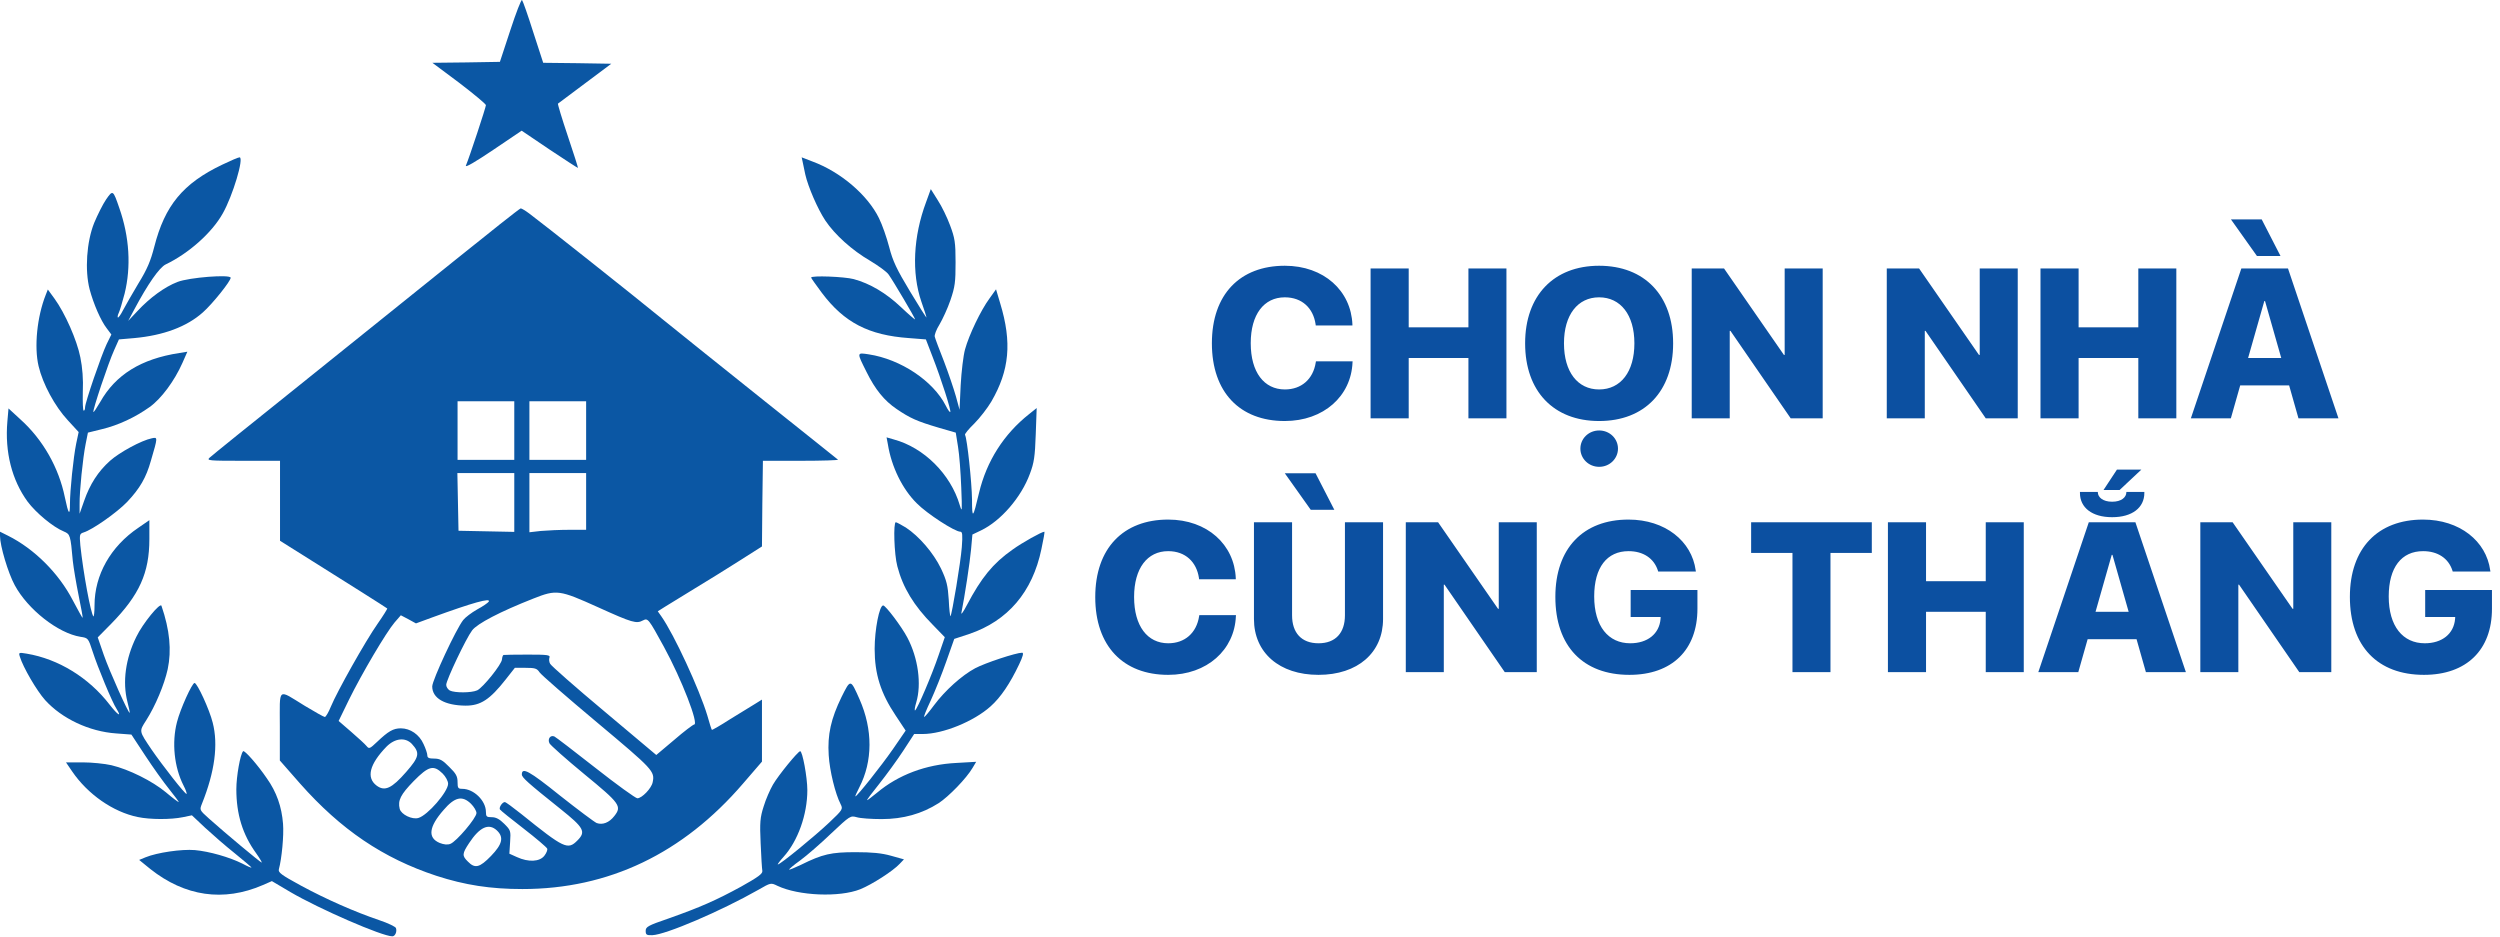 <svg width="1763" height="661" viewBox="0 0 1763 661" fill="none" xmlns="http://www.w3.org/2000/svg">
<g clip-path="url(#clip0_2947_8820)">
<path d="M359.867 21.355L352.534 43.621L328.667 44.021L304.934 44.288L323.867 58.421C334.134 66.288 342.667 73.355 342.667 74.155C342.667 75.621 331.067 110.821 328.534 116.821C328 118.421 335.467 114.021 347.734 105.755L367.867 92.155L387.6 105.488C398.4 112.688 407.467 118.555 407.6 118.421C407.734 118.288 404.534 108.155 400.4 95.888C396.267 83.621 393.2 73.355 393.467 73.088C393.734 72.821 402.4 66.421 412.534 58.821L431.067 44.955L407.067 44.555L383.067 44.288L376 22.555C372.267 10.688 368.667 0.555 368.134 0.021C367.6 -0.512 363.867 9.088 359.867 21.355Z" fill="#0B57A4"/>
<path d="M156.667 116.154C129.067 129.354 116.267 144.821 108.8 174.021C106.267 183.888 103.867 189.754 97.6 199.888C93.333 207.088 88.4 215.621 86.8 218.688C85.2 221.888 83.467 224.288 83.067 223.888C82.8 223.488 83.067 222.021 83.733 220.688C84.4 219.354 86.267 213.221 87.867 207.088C92.533 188.154 91.333 167.221 84.133 146.688C79.733 133.888 79.6 133.754 74.8 140.688C72.533 144.021 68.8 151.488 66.4 157.221C61.067 170.554 59.733 190.554 63.2 204.021C66 214.421 71.067 226.154 75.333 231.621L78.533 235.888L75.2 242.688C71.333 250.821 60 283.888 60 287.221C60 288.554 59.6 289.621 59.067 289.621C58.4 289.621 58.267 283.621 58.4 276.288C58.8 267.488 58.133 259.221 56.667 252.021C54.267 239.888 45.867 220.821 38.4 210.554L33.733 204.154L32.267 207.888C26.133 223.354 24 244.554 27.2 258.154C30.133 270.688 38.667 286.554 47.867 296.421L55.467 304.688L53.733 312.821C51.733 322.688 49.333 346.021 49.333 355.354C49.333 364.154 48.267 362.821 45.733 350.688C41.467 329.754 30.267 310.021 14.4 295.754L6 288.021L5.2 297.221C3.333 318.821 8.4 338.554 19.467 353.754C25.333 361.621 37.467 371.754 45.067 374.821C49.467 376.688 49.733 377.354 51.333 395.488C51.867 400.421 53.733 411.488 55.467 420.021C57.2 428.554 58.533 435.621 58.267 435.754C58.133 435.888 55.067 430.421 51.333 423.354C41.467 404.288 24.267 387.088 5.6 377.754L0 374.954V377.888C0 384.954 5.733 404.154 10.4 412.688C19.6 429.754 40.933 446.554 56.8 449.088C62.133 449.888 62.267 450.021 65.333 459.488C68.8 470.288 79.2 495.488 82.267 500.021C86.133 506.288 82.933 504.155 77.333 496.954C62.667 477.888 41.2 464.688 18.8 460.954C13.2 460.021 13.067 460.154 14 463.088C16.267 470.554 25.867 487.088 31.867 493.754C43.6 506.688 62.8 515.888 82 517.221L92.667 518.021L102.4 532.821C107.733 540.955 115.333 551.621 119.333 556.555C123.333 561.621 126.4 565.621 126 565.621C125.6 565.621 121.467 562.555 116.933 558.688C107.467 550.821 90.933 542.555 78.533 539.621C73.867 538.555 64.667 537.621 58.267 537.621H46.533L50.8 543.888C61.867 560.155 79.733 572.555 97.067 576.155C105.867 578.021 120.533 578.021 128.933 576.288L135.333 574.955L144.667 583.755C149.867 588.555 159.2 596.688 165.733 601.888C172.133 607.088 177.333 611.488 177.333 611.755C177.333 612.155 174.533 610.955 171.067 609.088C161.733 604.421 147.6 600.421 137.467 599.488C128.133 598.688 110.8 601.221 102.667 604.555L98.133 606.421L106 612.821C130.4 632.155 157.6 636.155 185.333 624.155L191.733 621.355L204.8 629.088C225.067 640.955 269.467 660.288 276.667 660.288C278.667 660.288 280.133 656.955 279.2 654.421C278.8 653.488 273.6 650.955 267.6 648.955C250.267 643.088 230 634.155 212.267 624.555C198.267 616.955 196 615.221 196.667 612.955C198.667 605.621 200.267 589.221 199.6 580.955C198.667 568.955 195.067 558.555 188.133 548.821C181.6 539.221 172.4 528.821 171.467 529.755C169.467 531.621 166.667 547.488 166.667 556.555C166.667 574.155 171.067 588.555 180.667 601.755C183.2 605.355 184.933 608.288 184.533 608.288C183.733 608.288 157.867 586.688 147.333 577.221C140.667 571.221 140.667 571.221 142.4 566.821C151.467 544.288 154 525.088 150 509.621C147.733 500.421 139.067 481.621 137.2 481.621C135.467 481.621 127.067 500.155 124.8 509.221C121.067 523.621 122.8 540.955 129.467 554.021C130.933 556.821 131.867 559.488 131.6 559.888C130.8 560.555 114.533 539.755 106.667 528.288C98 515.355 98 515.888 103.067 508.021C109.6 497.754 115.867 482.821 118.267 471.888C121.067 458.554 119.733 444.288 113.867 427.221C113.067 424.554 100.667 439.621 96.133 449.088C88.533 464.421 86.267 480.954 89.867 494.954C90.933 498.955 91.6 502.421 91.467 502.688C90.667 503.355 77.2 473.354 73.2 461.888L68.933 449.488L78.4 439.888C98.267 419.621 105.333 404.021 105.333 380.154V366.821L97.6 372.154C78 385.354 66.667 405.488 66.667 426.821C66.667 431.488 66.267 435.088 65.867 434.688C64 432.688 58.667 403.621 56.667 384.688C56 376.954 56.133 376.421 58.933 375.488C65.2 373.621 82.533 361.354 89.6 354.021C98.667 344.421 103.067 336.821 106.4 324.954C111.333 308.154 111.333 308.154 107.067 309.088C99.733 310.554 84.133 319.088 77.6 324.954C69.2 332.421 63.333 341.621 59.333 353.221L56.133 362.288V355.488C56 346.688 58.4 323.088 60.4 313.088L62 305.088L71.733 302.688C83.467 299.888 95.333 294.288 105.467 287.088C113.733 281.221 123.067 268.554 128.667 255.888L132.133 248.021L126.4 248.954C99.467 253.088 81.467 264.288 70.667 283.488C68.267 287.621 66.133 290.821 65.867 290.554C65.067 289.754 76.4 255.888 80.533 246.821L83.867 239.354L94.667 238.421C115.2 236.554 131.733 230.421 143.067 220.288C149.733 214.421 162.667 198.288 162.667 195.888C162.667 193.354 133.333 195.621 125.2 198.821C116.133 202.288 105.6 210.021 96.933 219.354L90.4 226.288L94.667 218.288C104.267 200.288 112.4 188.554 116.933 186.421C133.067 178.688 149.467 164.154 157.067 150.554C164.133 138.154 172.267 110.954 168.933 110.954C168 110.954 162.533 113.354 156.667 116.154Z" fill="#0B57A4"/>
<path d="M566.003 114.021C566.403 115.621 567.203 119.621 567.869 122.954C569.869 131.754 576.536 147.221 582.003 155.488C588.669 165.488 600.936 176.554 613.603 183.888C619.336 187.354 625.336 191.621 626.669 193.621C630.003 198.288 645.336 224.288 645.336 225.221C645.336 225.621 640.803 221.754 635.336 216.554C624.936 206.688 613.469 199.888 602.003 196.821C595.469 195.088 572.003 194.154 572.003 195.754C572.003 196.154 575.469 200.954 579.603 206.554C595.336 227.488 612.669 236.421 641.069 238.421L652.936 239.354L657.603 251.488C663.736 267.221 670.936 289.754 670.136 290.554C669.869 290.954 668.269 288.821 666.936 286.021C658.003 268.554 635.203 253.354 612.669 249.888C604.003 248.554 604.136 248.421 611.069 262.288C617.203 274.688 623.603 282.554 632.269 288.421C641.869 294.954 646.669 297.088 662.003 301.621L674.003 305.088L675.603 315.088C676.536 320.554 677.469 333.354 677.869 343.621C678.536 360.821 678.536 361.754 676.803 356.154C670.403 334.421 651.603 315.621 630.269 309.888L625.203 308.421L626.136 313.354C628.669 329.221 636.403 344.954 646.536 354.954C653.736 362.288 673.336 374.954 677.203 374.954C678.669 374.954 678.936 376.954 678.269 385.888C677.469 396.421 671.336 433.354 670.269 434.554C670.003 434.821 669.336 429.621 669.069 423.088C668.403 412.821 667.603 409.488 663.603 400.954C658.269 389.888 648.136 378.154 638.803 372.021C635.469 370.021 632.269 368.288 631.736 368.288C629.869 368.288 630.536 390.954 632.803 399.354C636.669 414.288 644.403 427.088 657.869 440.688L666.269 449.354L662.003 461.754C657.336 475.621 646.936 500.021 645.336 500.954C644.803 501.354 645.069 498.821 646.136 495.354C650.003 482.421 647.469 464.021 639.869 449.621C635.736 441.754 624.536 426.954 622.803 426.954C620.136 426.954 616.803 444.021 616.803 457.621C616.803 475.354 621.069 488.821 631.603 504.554L638.669 515.221L629.869 528.021C621.469 540.154 604.403 561.621 603.203 561.621C602.936 561.621 604.136 558.821 606.003 555.221C615.469 536.821 615.603 514.554 606.136 493.088C599.736 478.688 599.869 478.688 593.469 491.488C586.003 506.821 583.469 518.021 584.403 532.554C585.069 543.621 589.069 559.888 592.803 567.088C594.536 570.554 594.403 570.954 584.803 580.021C574.669 589.621 550.269 609.621 548.536 609.621C548.136 609.621 549.869 607.221 552.536 604.288C562.669 593.088 569.336 574.421 569.336 557.221C569.336 548.154 565.869 529.488 564.269 529.754C562.669 529.888 548.936 546.688 545.069 553.354C543.069 556.821 540.003 563.754 538.536 568.688C536.003 576.554 535.736 580.021 536.403 594.688C536.803 604.021 537.336 612.821 537.603 614.154C537.869 616.154 534.803 618.421 522.669 625.221C505.069 634.821 494.003 639.754 471.336 647.754C456.936 652.688 455.336 653.621 455.336 656.421C455.336 659.221 456.003 659.621 460.003 659.488C469.336 659.221 508.536 642.421 534.803 627.488C543.603 622.421 543.603 622.421 548.269 624.688C563.203 631.754 592.003 632.954 606.669 627.088C614.936 623.754 629.869 614.154 634.403 609.221L637.469 606.021L628.403 603.488C621.869 601.621 614.936 600.954 603.336 600.954C586.136 600.954 580.136 602.288 564.803 609.888C560.536 611.888 556.803 613.488 556.536 613.221C556.269 612.954 559.736 610.021 564.403 606.688C568.936 603.354 578.803 594.821 586.136 587.754C599.469 575.221 599.736 575.088 604.136 576.288C606.669 577.088 614.536 577.621 621.736 577.621C636.936 577.621 650.136 573.888 661.869 566.421C669.069 561.754 681.603 548.821 685.869 541.488L688.403 537.221L674.536 538.021C652.936 539.088 633.469 546.421 618.403 559.088C614.936 561.888 611.869 564.288 611.469 564.288C611.069 564.288 614.936 559.088 620.003 552.821C625.069 546.421 632.669 536.021 636.936 529.488L644.669 517.621H650.669C665.069 517.621 686.803 508.688 698.536 498.154C705.736 491.754 712.269 482.021 718.669 468.554C721.469 462.688 722.003 460.288 720.803 460.288C716.536 460.288 694.803 467.488 687.736 471.221C678.269 476.288 666.536 486.821 658.669 497.354C655.336 501.888 652.269 505.488 651.736 505.621C651.203 505.621 653.336 500.421 656.403 493.888C659.336 487.488 664.269 475.221 667.336 466.421L672.936 450.554L683.469 447.088C710.669 437.888 728.136 417.488 734.403 387.221C735.869 380.554 736.803 374.954 736.536 374.954C734.669 374.954 720.803 382.688 714.003 387.621C700.136 397.354 692.003 407.488 681.869 426.688C679.336 431.621 677.469 434.021 678.003 432.021C680.269 420.821 684.003 396.421 684.803 387.354L685.736 376.954L691.869 374.021C705.736 367.354 720.136 350.821 726.269 334.154C729.203 326.421 729.869 322.021 730.403 306.421L731.069 287.754L725.736 292.021C707.869 306.154 695.736 325.221 690.403 347.621C686.136 365.754 685.469 366.421 685.469 352.288C685.336 340.288 682.003 309.088 680.536 306.688C680.136 306.154 683.069 302.554 687.069 298.688C690.936 294.821 696.403 287.754 699.069 283.221C711.869 261.221 713.736 241.488 705.336 213.888L702.403 204.021L697.736 210.554C691.736 218.688 683.336 236.154 680.536 246.421C679.336 250.688 678.003 262.021 677.469 271.621L676.669 288.954L674.136 279.621C672.669 274.421 668.936 263.354 665.736 254.954C662.403 246.554 659.469 238.688 659.203 237.488C658.803 236.421 660.269 232.421 662.536 228.821C664.669 225.221 668.269 217.488 670.269 211.621C673.469 202.154 673.869 199.088 673.869 184.954C673.869 170.821 673.336 167.888 670.003 158.954C668.003 153.488 664.136 145.488 661.336 141.221L656.403 133.354L653.069 142.554C644.003 166.821 642.803 192.421 649.736 212.688C651.736 218.288 653.336 223.354 653.336 223.888C653.336 224.288 648.136 216.154 641.736 205.488C632.269 189.754 629.603 184.154 627.069 174.288C625.336 167.621 622.136 158.421 619.869 153.888C611.869 137.488 592.803 121.221 572.936 113.888L565.336 110.954L566.003 114.021Z" fill="#0B57A4"/>
<path d="M318.537 185.354C292.27 206.421 243.737 245.488 210.537 272.154C177.203 298.821 148.937 321.621 147.737 322.821C145.603 324.821 147.47 324.954 171.47 324.954H197.47V353.221V381.354L220.403 395.754C242.537 409.621 272.137 428.288 273.07 429.088C273.337 429.221 270.27 434.154 266.27 439.888C257.737 452.021 237.737 487.621 233.337 498.288C231.737 502.288 229.737 505.621 229.07 505.621C228.403 505.621 222.003 502.021 214.937 497.754C195.337 485.754 197.337 484.154 197.337 512.154V536.288L211.603 552.554C240.403 585.088 270.137 605.221 307.737 617.621C327.87 624.154 345.87 626.954 368.403 626.954C429.337 626.954 481.603 601.888 524.003 552.554L537.337 537.088V515.221V493.354L532.403 496.421C529.603 498.154 521.737 502.954 514.803 507.221C508.003 511.621 502.137 514.954 502.003 514.688C501.737 514.421 500.27 509.888 498.803 504.554C493.203 486.021 475.337 447.354 466.403 434.688L463.87 431.088L468.937 427.888C471.737 426.154 481.203 420.288 490.003 414.954C498.803 409.621 513.07 400.821 521.603 395.354L537.337 385.354L537.603 355.221L538.003 324.954H564.937C579.737 324.954 591.47 324.554 590.937 324.154C590.403 323.754 567.203 305.088 539.337 282.954C511.47 260.688 479.337 234.954 468.003 225.754C446.803 208.421 381.737 156.821 373.203 150.554C370.537 148.554 367.87 146.954 367.203 146.954C366.537 146.954 344.67 164.288 318.537 185.354ZM362.67 303.621V324.288H342.67H322.67V303.621V282.954H342.67H362.67V303.621ZM413.337 303.621V324.288H393.337H373.337V303.621V282.954H393.337H413.337V303.621ZM362.67 354.288V375.088L343.07 374.688L323.337 374.288L322.937 353.888L322.537 333.621H342.67H362.67V354.288ZM413.337 353.621V373.621H401.47C395.07 373.621 386.003 374.021 381.47 374.421L373.337 375.354V354.421V333.621H393.337H413.337V353.621ZM421.87 428.288C446.003 439.221 448.803 440.021 453.47 437.488C456.937 435.754 457.337 436.288 468.137 456.021C480.67 478.954 493.07 510.954 489.47 510.954C488.803 510.954 482.403 515.754 475.47 521.754L462.803 532.421L426.003 501.488C405.737 484.554 388.67 469.488 388.003 468.154C387.203 466.954 387.07 464.821 387.47 463.754C388.137 461.888 386.27 461.621 372.137 461.621C363.203 461.621 355.603 461.754 355.07 461.888C354.537 462.154 354.137 463.488 354.003 464.954C353.87 468.421 340.67 484.821 336.537 486.821C332.403 488.688 320.67 488.688 317.203 486.954C315.87 486.154 314.67 484.421 314.67 482.954C314.67 479.621 328.67 450.154 332.937 444.554C336.537 439.754 352.67 431.354 376.003 422.154C392.537 415.621 394.403 415.888 421.87 428.288ZM344.67 424.288C344.137 425.088 340.537 427.621 336.537 429.754C332.537 432.021 328.137 435.354 326.67 437.221C321.603 443.621 304.937 479.488 304.803 484.021C304.803 492.421 313.603 497.488 328.403 497.621C338.937 497.621 345.47 493.354 356.67 479.088L363.07 470.954H370.67C377.203 470.954 378.67 471.354 380.403 474.021C381.47 475.754 399.737 491.621 421.07 509.488C460.537 542.554 461.87 543.888 460.27 551.621C459.47 555.888 452.67 562.954 449.47 562.954C448.27 562.954 434.937 553.354 419.87 541.488C404.937 529.754 391.87 519.754 390.937 519.354C388.137 518.154 386.003 521.088 387.47 524.154C388.137 525.488 399.203 535.354 412.003 545.888C437.337 566.688 438.67 568.554 433.203 575.488C429.603 580.154 424.937 581.888 420.803 580.421C419.203 579.754 407.47 570.954 394.803 560.954C373.07 543.488 368.003 540.821 368.003 546.154C368.003 548.288 372.137 552.021 395.337 570.554C411.87 583.754 413.337 586.554 407.203 592.688C400.403 599.621 397.737 598.288 367.603 574.021C361.737 569.354 356.67 565.621 356.003 565.621C354.27 565.621 351.737 569.354 352.537 570.821C352.937 571.488 360.537 577.621 369.203 584.288C378.003 591.088 385.47 597.488 385.87 598.421C386.27 599.354 385.337 601.621 383.87 603.488C380.537 607.754 372.67 608.154 364.537 604.421L359.203 602.021L359.737 593.754C360.27 585.888 360.137 585.488 355.603 580.954C352.27 577.621 349.737 576.288 346.803 576.288C343.203 576.288 342.67 575.888 342.67 572.554C342.67 564.688 334.137 556.288 326.003 556.288C323.07 556.288 322.67 555.754 322.67 551.488C322.67 547.488 321.603 545.488 316.803 540.821C312.137 536.021 310.137 534.954 306.137 534.954C302.403 534.954 301.337 534.421 301.337 532.554C301.337 531.354 300.137 527.754 298.67 524.688C295.737 518.021 289.337 513.621 282.67 513.621C277.337 513.621 273.87 515.621 265.87 523.221C260.803 528.021 260.27 528.288 258.537 526.154C257.47 524.821 252.67 520.421 247.737 516.154L238.803 508.421L246.137 493.354C255.203 474.954 272.27 446.021 278.27 438.954L282.67 433.888L288.003 436.688L293.337 439.621L304.937 435.354C333.47 424.954 346.403 421.354 344.67 424.288ZM290.403 524.554C296.27 530.954 295.737 533.754 286.403 544.421C276.27 556.021 271.337 558.288 265.603 554.021C258.137 548.421 260.537 538.954 272.537 526.554C278.537 520.554 285.737 519.754 290.403 524.554ZM312.137 545.488C314.27 547.621 316.003 550.821 316.003 552.688C316.003 558.288 301.603 574.954 295.07 576.821C290.67 578.154 282.937 574.421 281.87 570.421C280.403 564.421 282.537 560.288 291.737 550.821C302.27 540.154 305.737 539.221 312.137 545.488ZM332.137 566.821C334.27 568.954 336.003 571.888 336.003 573.354C336.003 576.821 321.87 593.488 317.603 595.088C315.603 595.888 313.07 595.621 310.003 594.421C301.47 590.821 302.403 583.088 312.803 571.221C320.67 562.021 326.003 560.821 332.137 566.821ZM350.403 585.621C355.47 590.421 354.27 595.354 346.27 603.621C338.27 611.888 334.937 612.688 330.003 607.621C325.737 603.488 325.87 602.021 330.803 594.554C338.27 583.221 344.67 580.288 350.403 585.621Z" fill="#0B57A4"/>
<path d="M906.04 296.904C874.326 296.904 854.624 276.616 854.624 242.119V242.046C854.624 207.549 874.473 187.407 906.04 187.407C933.652 187.407 952.769 205.132 953.721 228.789V229.521H927.866L927.72 228.423C926.035 217.437 918.345 209.673 906.04 209.673C891.318 209.673 882.017 221.758 882.017 241.973V242.046C882.017 262.48 891.392 274.639 906.113 274.639C917.759 274.639 926.035 267.388 927.866 255.596L928.013 254.79H953.867L953.794 255.596C952.842 279.253 933.506 296.904 906.04 296.904ZM966.538 295V189.312H993.418V230.84H1035.53V189.312H1062.34V295H1035.53V252.446H993.418V295H966.538ZM1127.67 296.904C1095.59 296.904 1075.52 275.884 1075.52 242.192V242.046C1075.52 208.428 1095.74 187.407 1127.67 187.407C1159.82 187.407 1179.89 208.428 1179.89 242.046V242.192C1179.89 275.884 1159.9 296.904 1127.67 296.904ZM1127.67 274.639C1143.05 274.639 1152.57 262.041 1152.57 242.192V242.046C1152.57 222.051 1142.83 209.673 1127.67 209.673C1112.66 209.673 1102.92 221.978 1102.92 242.046V242.192C1102.92 262.261 1112.58 274.639 1127.67 274.639ZM1127.74 329.204C1120.27 329.204 1114.49 323.345 1114.49 316.387C1114.49 309.355 1120.27 303.569 1127.74 303.569C1135.21 303.569 1141 309.355 1141 316.387C1141 323.345 1135.21 329.204 1127.74 329.204ZM1193 295V189.312H1215.78L1258.04 250.322H1258.55V189.312H1285.36V295H1262.8L1220.32 233.33H1219.81V295H1193ZM1330.55 295V189.312H1353.33L1395.59 250.322H1396.1V189.312H1422.91V295H1400.35L1357.87 233.33H1357.36V295H1330.55ZM1438.95 295V189.312H1465.83V230.84H1507.94V189.312H1534.75V295H1507.94V252.446H1465.83V295H1438.95ZM1591.59 180.522L1573.28 154.741H1594.96L1608.21 180.522H1591.59ZM1545 295L1580.6 189.312H1613.49L1649.08 295H1620.88L1614.29 271.782H1579.79L1573.2 295H1545ZM1596.79 212.31L1585.36 252.446H1608.73L1597.3 212.31H1596.79ZM823.789 475.904C792.075 475.904 772.373 455.616 772.373 421.119V421.046C772.373 386.549 792.222 366.407 823.789 366.407C851.401 366.407 870.518 384.132 871.47 407.789V408.521H845.615L845.469 407.423C843.784 396.437 836.094 388.673 823.789 388.673C809.067 388.673 799.766 400.758 799.766 420.973V421.046C799.766 441.48 809.141 453.639 823.862 453.639C835.508 453.639 843.784 446.388 845.615 434.596L845.762 433.79H871.616L871.543 434.596C870.591 458.253 851.255 475.904 823.789 475.904ZM924.351 359.522L906.04 333.741H927.72L940.977 359.522H924.351ZM929.771 475.904C902.231 475.904 884.287 460.304 884.287 436.5V368.312H911.167V433.937C911.167 446.241 917.759 453.639 929.844 453.639C941.855 453.639 948.447 446.241 948.447 433.937V368.312H975.327V436.5C975.327 460.23 957.529 475.904 929.771 475.904ZM991.367 474V368.312H1014.15L1056.41 429.322H1056.92V368.312H1083.73V474H1061.17L1018.69 412.33H1018.17V474H991.367ZM1149.06 475.904C1116.46 475.904 1096.84 455.763 1096.84 420.973V420.899C1096.84 386.622 1116.54 366.407 1148.4 366.407C1174.33 366.407 1193 381.642 1195.79 402.149L1195.93 403.028H1169.35L1169.13 402.296C1166.34 393.727 1158.8 388.673 1148.47 388.673C1133.24 388.673 1124.23 400.099 1124.23 420.606V420.68C1124.23 441.627 1134.19 453.639 1149.64 453.639C1161.8 453.639 1170.15 447.047 1171.03 436.427L1171.1 435.108H1149.94V416.065H1197.03V429.322C1197.03 458.253 1179.16 475.904 1149.06 475.904ZM1264.05 474V389.918H1234.9V368.312H1320V389.918H1290.85V474H1264.05ZM1331.36 474V368.312H1358.24V409.84H1400.35V368.312H1427.16V474H1400.35V431.446H1358.24V474H1331.36ZM1483.41 345.533L1492.86 331.178H1510.07L1494.76 345.533H1483.41ZM1489.41 364.723C1475.35 364.723 1466.78 357.984 1466.78 347.657V346.925H1479.38V347.071C1479.38 350.733 1483.04 353.81 1489.41 353.81H1489.56C1495.93 353.81 1499.52 350.733 1499.52 347.071V346.925H1512.19V347.657C1512.19 357.984 1503.62 364.723 1489.56 364.723H1489.41ZM1437.41 474L1473.01 368.312H1505.89L1541.49 474H1513.29L1506.7 450.782H1472.2L1465.61 474H1437.41ZM1489.19 391.31L1477.77 431.446H1501.13L1489.71 391.31H1489.19ZM1551.67 474V368.312H1574.45L1616.71 429.322H1617.22V368.312H1644.03V474H1621.47L1578.99 412.33H1578.48V474H1551.67ZM1709.36 475.904C1676.77 475.904 1657.14 455.763 1657.14 420.973V420.899C1657.14 386.622 1676.84 366.407 1708.7 366.407C1734.63 366.407 1753.31 381.642 1756.09 402.149L1756.24 403.028H1729.65L1729.43 402.296C1726.65 393.727 1719.1 388.673 1708.77 388.673C1693.54 388.673 1684.53 400.099 1684.53 420.606V420.68C1684.53 441.627 1694.49 453.639 1709.95 453.639C1722.1 453.639 1730.45 447.047 1731.33 436.427L1731.41 435.108H1710.24V416.065H1757.33V429.322C1757.33 458.253 1739.46 475.904 1709.36 475.904Z" fill="#0C50A1"/>
</g>
<defs>
<clipPath id="clip0_2947_8820">
<rect width="1763" height="661" fill="white"/>
</clipPath>
</defs>
</svg>
